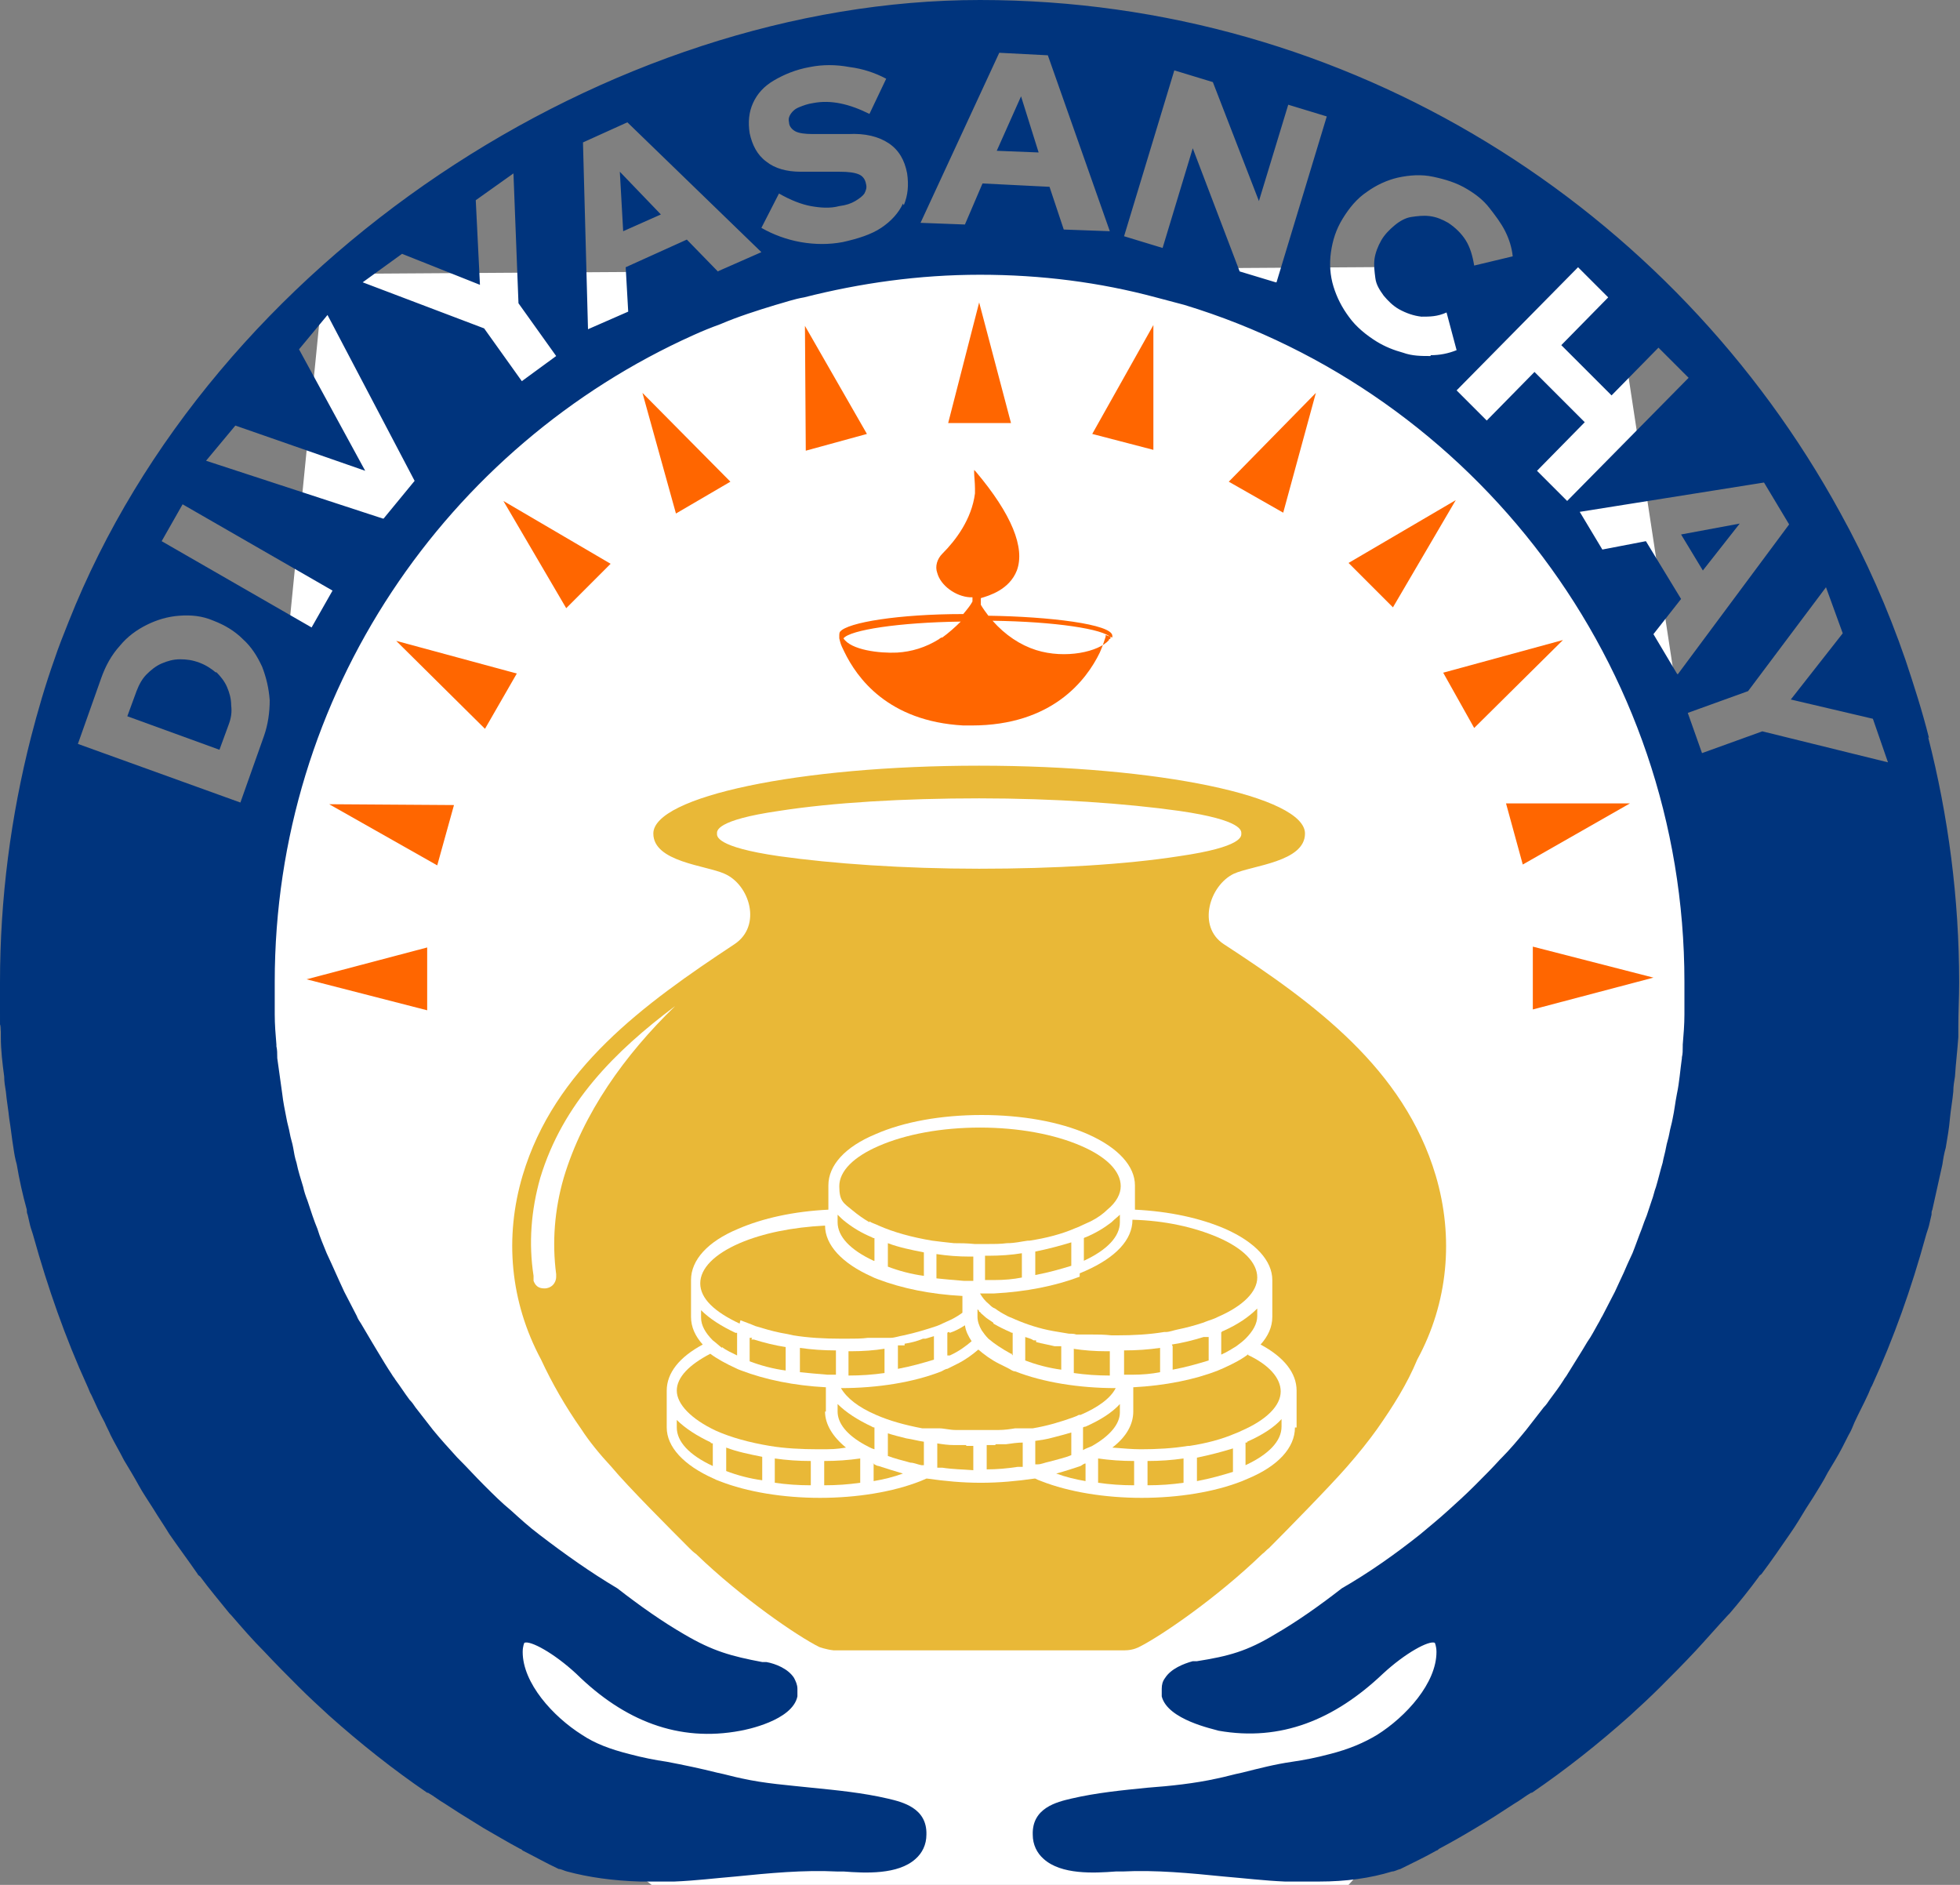 <?xml version="1.0" encoding="UTF-8"?>
<svg id="Layer_1" data-name="Layer 1" xmlns="http://www.w3.org/2000/svg" version="1.1" viewBox="0 0 234 225">
  <rect x="0" y="0" width="234" height="225" fill="#808080" stroke="none"/>
  <defs>
    <style>
      .cls-1 {
        fill: #00347d;
      }

      .cls-1, .cls-2, .cls-3, .cls-4 {
        stroke-width: 0px;
      }

      .cls-2 {
        fill: #e9b837;
      }

      .cls-3 {
        fill: #fff;
      }

      .cls-4 {
        fill: #f60;
      }
    </style>
  </defs>
  <polygon class="cls-3" points="192.4 31.7 38.7 32.7 24.5 175.7 36.3 175.5 72 220.6 77.8 225 161 225 180.8 203.2 207.7 178.9 213.8 172.1 192.4 31.7"/>
  <g>
    <g>
      <polygon class="cls-1" points="203.3 68.1 207.7 62.5 200.7 63.8 203.3 68.1"/>
      <polygon class="cls-1" points="119 18 124 18.2 121.9 11.5 119 18"/>
      <polygon class="cls-1" points="74.4 27.6 78.9 25.6 74 20.5 74.4 27.6"/>
      <path class="cls-1" d="M25.8,80.3c-.6-.5-1.2-.9-2-1.2-.8-.3-1.5-.4-2.3-.4s-1.5.2-2.2.5c-.7.3-1.3.8-1.8,1.3s-.9,1.2-1.2,2l-1.1,3,11,4,1.1-3c.3-.8.4-1.5.3-2.3,0-.8-.2-1.5-.5-2.2-.3-.7-.8-1.3-1.3-1.8Z"/>
      <path class="cls-1" d="M230.3,88.1c-.8-3.2-1.8-6.3-2.8-9.3-2.1-6.1-4.7-12-7.8-17.6C199.8,24.8,161.2,0,117,0S25.4,30.8,8.2,74.2c-.6,1.5-1.2,3-1.7,4.5-1.1,3.1-2,6.2-2.8,9.3-2.4,9.4-3.7,19.2-3.7,29.3s0,3.6.1,5.3c0,.4,0,.8,0,1.2,0,1.6.2,3.2.4,4.7,0,.6.1,1.2.2,1.8.1,1.1.3,2.2.4,3.2.2,1.2.3,2.3.5,3.5.1.7.2,1.3.4,2,.3,1.8.7,3.6,1.2,5.4,0,.2,0,.4.1.6.1.4.2.9.3,1.3.1.4.3.9.4,1.3,0,0,0,0,0,0,0,0,0,0,0,0,1.7,6.1,3.8,12.1,6.4,17.8.2.4.3.8.5,1.1.5,1.1,1,2.2,1.6,3.3.2.5.5,1,.7,1.5.5,1,1.1,2,1.6,3,.3.5.6,1,.9,1.5.6,1,1.1,2,1.7,2.9.3.5.6.9.9,1.4.6,1,1.3,2,1.9,3,0,0,0,0,0,0,0,0,0,0,0,0,1.1,1.6,2.3,3.2,3.4,4.8,0,.1.2.2.3.3,1.1,1.5,2.3,2.9,3.5,4.4,0,0,.1.1.2.2,1.3,1.5,2.5,2.9,3.9,4.3,0,0,0,0,0,0,1.4,1.5,2.8,2.9,4.2,4.3,0,0,0,0,0,0,0,0,0,0,0,0,1.2,1.2,2.4,2.3,3.6,3.4,3.7,3.3,7.6,6.4,11.7,9.2,0,0,0,0,.1,0,0,0,0,0,0,0,.7.4,1.3.9,2,1.3.6.4,1.1.7,1.7,1.1,1,.6,1.9,1.2,2.9,1.8,0,0,0,0,0,0,0,0,0,0,0,0,1.4.8,2.9,1.7,4.4,2.5.1,0,.2.1.3.2,1.4.7,2.8,1.5,4.3,2.2,0,0,0,0,0,0,0,0,0,0,0,0,.3,0,.6.2,1,.3,2.6.7,5.5,1.1,8.7,1.2h0c.4,0,.8,0,1.2,0,.9,0,1.9,0,2.9,0,2.5-.1,4.9-.4,7.3-.6,4-.4,8.1-.8,12.1-.6h.8c2.6.2,6.5.4,8.6-1.5.8-.7,1.3-1.7,1.3-2.9.1-3.2-2.9-3.9-4.6-4.3h0s0,0,0,0c-3-.7-6.1-1-9.1-1.3-2.8-.3-5.6-.5-8.3-1.1-1-.2-2-.5-3-.7-2-.5-3.9-.9-6-1.3-1.4-.2-2.9-.5-4.4-.9-2.4-.6-4.2-1.3-5.7-2.3-3.5-2.2-7.1-6.2-7.1-9.9,0-.7.2-1.1.2-1.1.7-.3,3.5,1.2,6.2,3.7,5.7,5.6,12.2,8.2,19.6,6.8.6-.1,6.2-1.2,6.8-4.1,0-.3,0-.6,0-.9,0-.5-.2-.9-.4-1.3-.7-1.1-2.2-1.7-3.3-1.9h-.5c-3.7-.7-5.9-1.3-9.3-3.3-2.6-1.5-5.3-3.4-8-5.5,0,0,0,0,0,0-3.2-1.9-6.3-4.1-9.3-6.4,0,0,0,0,0,0-1.2-.9-2.3-1.9-3.4-2.9,0,0,0,0,0,0-1.1-.9-2.1-1.9-3.1-2.9,0,0-.1-.1-.2-.2-1-1-1.9-2-2.9-3,0,0-.1-.1-.2-.2-1-1.1-2-2.2-2.9-3.3-.7-.9-1.4-1.8-2.1-2.7-.2-.3-.4-.6-.7-.9-.6-.8-1.1-1.6-1.7-2.4-.1-.2-.3-.4-.4-.6-.6-.9-1.2-1.9-1.8-2.9-.2-.3-.4-.7-.6-1-.4-.7-.9-1.5-1.3-2.2-.2-.3-.4-.6-.5-.9-.5-1-1-1.9-1.5-2.9-.2-.4-.4-.9-.6-1.3-.3-.7-.6-1.3-.9-2-.2-.4-.4-.9-.6-1.3-.4-1-.8-1.9-1.1-2.9-.2-.5-.4-1-.6-1.6-.2-.6-.4-1.2-.6-1.8-.2-.5-.4-1.1-.5-1.6-.3-1-.6-1.9-.8-2.9-.2-.6-.3-1.2-.4-1.8-.1-.6-.3-1.1-.4-1.7-.1-.6-.3-1.2-.4-1.8-.2-1-.4-2-.5-2.9-.2-1.4-.4-2.8-.6-4.3,0,0,0,0,0-.1,0-.4,0-.9-.1-1.3,0,0,0-.1,0-.2-.1-1.2-.2-2.4-.2-3.6,0-1.3,0-2.6,0-3.9,0-34.4,20.6-64,50-77.2,1.1-.5,2.1-.9,3.2-1.3,2.1-.9,4.3-1.6,6.6-2.3,1.1-.3,2.2-.7,3.4-.9,6.7-1.7,13.7-2.7,21-2.7s14.3.9,21,2.7c1.1.3,2.3.6,3.4.9,34.5,10.5,59.7,42.8,59.7,80.8s0,2.6,0,3.9c0,1.2-.1,2.4-.2,3.6,0,0,0,.1,0,.2,0,.5,0,.9-.1,1.3,0,0,0,0,0,.1-.2,1.4-.3,2.9-.6,4.3-.2,1-.3,2-.5,2.9-.1.6-.3,1.2-.4,1.8-.1.6-.3,1.1-.4,1.7-.1.6-.3,1.2-.4,1.8-.3,1-.5,1.9-.8,2.9-.2.5-.3,1.1-.5,1.6-.2.6-.4,1.2-.6,1.8-.2.5-.4,1-.6,1.6-.4,1-.7,1.9-1.1,2.9-.2.4-.4.9-.6,1.3-.3.7-.6,1.4-.9,2-.2.4-.4.9-.6,1.3-.5,1-1,1.9-1.5,2.9-.2.3-.3.6-.5.9-.4.7-.8,1.5-1.3,2.2-.2.3-.4.7-.6,1-.6,1-1.2,1.9-1.8,2.9-.1.2-.3.4-.4.6-.5.8-1.1,1.6-1.7,2.4-.2.3-.4.6-.7.9-.7.9-1.4,1.8-2.1,2.7-.9,1.1-1.9,2.3-2.9,3.3,0,0-.1.1-.2.2-.9,1-1.9,2-2.9,3,0,0-.1.1-.2.2-1,1-2.1,2-3.1,2.9,0,0,0,0,0,0-1.1,1-2.2,1.9-3.4,2.9,0,0,0,0,0,0-2.9,2.3-6,4.5-9.3,6.4,0,0,0,0,0,0-2.7,2.1-5.4,4-8,5.5-3.3,2-5.5,2.6-9.3,3.2h-.5c-1.1.3-2.6.9-3.3,2-.3.4-.4.8-.4,1.3,0,.3,0,.6,0,.9.7,2.8,6.2,3.9,6.8,4.1,7.4,1.3,13.8-1.3,19.6-6.8,2.7-2.5,5.5-4,6.2-3.7,0,0,.2.4.2,1.1,0,3.7-3.6,7.7-7.1,9.9-1.5.9-3.3,1.7-5.7,2.3-1.5.4-3,.7-4.4.9-2.1.3-4,.8-6,1.3-1,.2-2,.5-3,.7-2.7.6-5.6.9-8.3,1.1-3,.3-6.1.6-9.1,1.3h0s0,0,0,0c-1.7.4-4.7,1.1-4.6,4.3,0,1.2.5,2.2,1.3,2.9,2.1,1.9,6,1.7,8.6,1.5h.8c4-.2,8.1.2,12.1.6,2.4.2,4.9.5,7.3.6,1,0,2,0,2.9,0s.8,0,1.2,0h0c3.2,0,6.1-.4,8.7-1.2.3,0,.6-.2,1-.3,0,0,0,0,0,0,0,0,0,0,0,0,1.4-.7,2.9-1.4,4.3-2.2.1,0,.2-.1.3-.2,1.5-.8,2.9-1.6,4.4-2.5,0,0,0,0,0,0,0,0,0,0,0,0,1-.6,2-1.2,2.9-1.8.6-.4,1.1-.7,1.7-1.1.7-.4,1.3-.9,2-1.3,0,0,0,0,0,0,0,0,0,0,.1,0,4.1-2.8,8-5.9,11.7-9.2,1.2-1.1,2.4-2.2,3.6-3.4,0,0,0,0,0,0,0,0,0,0,0,0,1.4-1.4,2.8-2.8,4.2-4.3,0,0,0,0,0,0,1.3-1.4,2.6-2.9,3.9-4.3,0,0,.1-.1.2-.2,1.2-1.4,2.4-2.9,3.5-4.4,0-.1.2-.2.3-.3,1.2-1.6,2.3-3.2,3.4-4.8,0,0,0,0,0,0,.7-1,1.3-2,1.9-3,.3-.5.6-.9.9-1.4.6-1,1.2-1.9,1.7-2.9.3-.5.6-1,.9-1.5.6-1,1.1-2,1.6-3,.3-.5.5-1,.7-1.5.5-1.1,1.1-2.2,1.6-3.3.2-.4.3-.8.5-1.1,2.6-5.7,4.7-11.6,6.4-17.8,0,0,0,0,0,0,0,0,0,0,0,0,.1-.4.3-.9.4-1.3.1-.4.2-.9.3-1.3,0-.2,0-.4.1-.6.4-1.8.8-3.6,1.2-5.4.1-.7.2-1.3.4-2,.2-1.2.4-2.3.5-3.5.1-1.1.3-2.1.4-3.2,0-.6.1-1.2.2-1.8.1-1.6.3-3.2.4-4.7,0-.4,0-.8,0-1.2,0-1.8.1-3.5.1-5.3,0-10.1-1.3-19.9-3.7-29.3ZM31.5,87.9l-2.8,7.9-19.4-7,2.8-7.9c.5-1.4,1.2-2.7,2.2-3.8.9-1.1,2-1.9,3.2-2.5,1.2-.6,2.5-1,3.9-1.1s2.7,0,4.1.6c1.3.5,2.5,1.2,3.5,2.2,1,.9,1.7,2,2.3,3.3.5,1.3.8,2.6.9,4,0,1.4-.2,2.9-.7,4.3ZM37.2,74.9l-17.9-10.3,2.5-4.4,17.9,10.3-2.5,4.4ZM45.7,61.9l-21.1-6.9,3.5-4.2,15.5,5.4-7.9-14.5,3.4-4.1,10.4,19.8-3.7,4.5ZM62.3,45.5l-4.5-6.3-14.5-5.5,4.7-3.4,9.3,3.7-.5-10.1,4.5-3.2.6,15.5,4.5,6.3-4.1,3ZM85.7,32.4l-3.7-3.8-7.3,3.3.3,5.3-4.8,2.1-.6-22.3,5.3-2.4,16,15.5-5,2.2ZM107.8,24.3c-.5,1.1-1.4,2.1-2.6,2.9-1.2.8-2.8,1.3-4.6,1.7-1.6.3-3.3.3-5,0-1.7-.3-3.3-.9-4.7-1.7l2.1-4.1c1.4.8,2.7,1.3,3.8,1.5,1.1.2,2.3.3,3.4,0,.8-.1,1.4-.3,1.9-.6.5-.3.9-.6,1.1-.9.2-.4.3-.7.2-1.1-.1-.6-.4-1-.9-1.2s-1.2-.3-2.3-.3h-4.6c-1.7,0-3.1-.4-4.1-1.2-1.1-.8-1.7-2-2-3.4-.2-1.3-.1-2.5.4-3.6.5-1.1,1.3-2,2.5-2.7,1.2-.7,2.6-1.3,4.3-1.6,1.5-.3,3.1-.3,4.7,0,1.6.2,3.1.7,4.4,1.4l-2,4.2c-2.4-1.2-4.6-1.7-6.7-1.3-.7.1-1.2.3-1.7.5-.5.2-.8.5-1,.8s-.3.6-.2,1c0,.5.4.9.8,1.1.4.2,1.1.3,2,.3h4.3c2-.1,3.6.3,4.8,1.1s1.9,2,2.2,3.6c.2,1.4.1,2.6-.4,3.8ZM127,27.4l-1.7-5.1-8-.4-2.1,4.9-5.3-.2,9.4-20.3,5.8.3,7.4,21-5.5-.2ZM152.3,33.7l-4.3-1.3-5.6-14.7-3.6,11.9-4.6-1.4,6-19.8,4.6,1.4,5.5,14.2,3.5-11.5,4.6,1.4-6,19.8ZM170.8,42.5c-1.1,0-2.2,0-3.3-.4-1.1-.3-2.1-.7-3.1-1.3-1.3-.8-2.5-1.8-3.3-2.9-.9-1.2-1.5-2.4-1.9-3.7-.4-1.3-.5-2.7-.3-4.1s.6-2.7,1.4-4c.8-1.3,1.7-2.4,2.9-3.2,1.1-.8,2.4-1.4,3.7-1.7,1.4-.3,2.8-.4,4.2-.1s2.8.7,4.1,1.5c1,.6,1.9,1.3,2.6,2.2s1.4,1.8,1.9,2.8c.5,1,.8,2,.9,3l-4.6,1.1c-.2-1.2-.5-2.2-1-3-.5-.8-1.2-1.5-2.1-2.1-.7-.4-1.4-.7-2.2-.8-.8-.1-1.5,0-2.2.1s-1.4.5-2,1c-.6.5-1.2,1.1-1.6,1.8-.4.7-.7,1.5-.8,2.2-.1.8,0,1.5.1,2.3s.5,1.4,1,2.1c.5.6,1.1,1.2,1.8,1.6.9.5,1.8.8,2.7.9,1,0,1.9,0,3-.5l1.2,4.5c-1,.4-2,.6-3.1.6ZM183.5,56.2l5.7-5.8-6-6-5.7,5.8-3.6-3.6,14.5-14.7,3.6,3.6-5.6,5.7,6,6,5.6-5.7,3.6,3.6-14.5,14.7-3.6-3.6ZM200.2,80.4l-2.8-4.7,3.3-4.2-4.2-6.9-5.2,1-2.7-4.5,22-3.5,3,5-13.3,17.9ZM210.4,87.3l-7.2,2.6-1.7-4.8,7.2-2.6,9.3-12.4,2,5.5-6.2,7.9,9.8,2.3,1.8,5.2-15-3.7Z"/>
    </g>
    <path class="cls-4" d="M132.8,76.1s0,0,0,0c0,0,0-.1,0-.2,0-1.4-7.6-2.3-14.8-2.4-.3-.4-.6-.8-.9-1.3v-.3c0-.2,0-.3,0-.5h0c1-.3,3.4-1,4.3-3.3,1-2.7-.6-6.7-4.9-11.8l-.2-.2v.2s0,0,0,.1c0,.4.1,1.2.1,1.9,0,.2,0,.4,0,.6,0,0,0,0,0,0-.4,3.1-2.3,5.6-3.9,7.2-.6.6-.9,1.5-.6,2.3.4,1.5,2.2,2.8,3.9,2.9,0,0,.2,0,.3,0,0,.1,0,.2,0,.3,0,0,0,.1,0,.2h0c-.2.4-.6.9-1.1,1.5-7.7,0-13.8,1-14.7,2.1,0,0-.1.1-.1.4,0,0,0,0,0,.1,0,0,0,0,0,0h0c0,.2,0,.2,0,.3h0s.1.4.1.4c.1.4.3.8.5,1.2h0s0,0,0,0c1.5,3.1,5.2,8.3,14.2,8.8h0c0,0,0,0,0,0,0,0,.2,0,.3,0h0c0,0,.1,0,.2,0h0c0,0,.1,0,.2,0h0c0,0,.2,0,.3,0,9.6,0,13.7-5.4,15.3-8.7h0s0,0,0,0c.4-.9.6-1.6.7-1.9v-.2c0,0,0,0,0,0ZM112.4,76.1c0,0-.2.1-.3.2-1.6,1-3.3,1.5-5,1.6-2.1.1-5.5-.3-6.4-1.7.8-1,6.6-1.9,14-2-.7.7-1.5,1.4-2.2,1.9ZM132.4,76.4c-1.2,1.4-5.2,2.3-8.7,1.2-1.9-.6-3.7-1.8-5.2-3.5,7.5.1,13.3,1,14.1,2,0,0,0,.2-.2.2Z"/>
    <g>
      <path class="cls-2" d="M110.3,152.3v-2.8c-1.5-.3-3-.6-4.3-1.1v2.8c1.3.5,2.8.9,4.3,1.1Z"/>
      <path class="cls-2" d="M113.3,159h0c0,0-.1,0-.2.1v2.7s0,0,.1,0c0,0,.1,0,.2,0,1.1-.5,1.9-1.1,2.6-1.7-.4-.6-.7-1.2-.8-1.9-.6.4-1.2.7-1.8.9Z"/>
      <path class="cls-2" d="M103.8,145.8c.3.2.7.3,1.1.5,1.8.8,4,1.4,6.4,1.8.8.1,1.6.2,2.6.3.7,0,1.5,0,2.5.1,0,0,.2,0,.3,0,.2,0,.5,0,.7,0,0,0,.2,0,.3,0,.9,0,1.8,0,2.5-.1,1,0,1.7-.2,2.5-.3,0,0,.2,0,.2,0,2-.3,3.9-.8,5.5-1.5.3-.1.5-.2.7-.3.4-.2.7-.3,1.1-.5.8-.4,1.5-.9,2-1.4,1.1-.9,1.6-1.9,1.6-2.8h0c0-1.8-1.7-3.5-4.7-4.8-3.2-1.4-7.5-2.2-12.1-2.2s-8.9.8-12.1,2.2c-3,1.3-4.7,3-4.7,4.8s.5,2,1.6,2.9c.6.5,1.3,1,2,1.4Z"/>
      <path class="cls-2" d="M116.2,150c0,0-.1,0-.2,0,0,0-.1,0-.2,0-1.4,0-2.7-.1-4-.3v2.9c1,.1,2,.2,3.3.3.1,0,.3,0,.4,0,.2,0,.4,0,.7,0v-2.9Z"/>
      <path class="cls-2" d="M88.4,157.6c.5.2,1.1.4,1.8.7,1,.3,2,.6,3,.8.6.1,1.1.2,1.5.3,1.8.3,3.8.4,5.7.4s.2,0,.4,0c0,0,.2,0,.3,0,.9,0,1.8,0,2.5-.1.3,0,.5,0,.8,0h.4c.2,0,.3,0,.5,0,.3,0,.6,0,.8,0,0,0,.2,0,.2,0,.5,0,1-.2,1.6-.3,1.4-.3,2.7-.7,3.9-1.1.3-.1.5-.2.7-.3.4-.2.7-.3,1.1-.5.4-.2.9-.5,1.3-.8v-2c-3.8-.2-7.2-.9-10.1-2-.3-.1-.5-.2-.7-.3-3.6-1.6-5.6-3.8-5.6-6.1-3.9.2-7.4.9-10.2,2.1-3,1.3-4.7,3-4.7,4.8s1.7,3.4,4.7,4.8Z"/>
      <path class="cls-2" d="M104.4,150.5v-2.7c0,0-.2,0-.3-.1-1.2-.5-2.2-1.1-3.1-1.8-.4-.3-.7-.6-1-.9v.9c0,1.7,1.5,3.3,4.3,4.6Z"/>
      <path class="cls-2" d="M101.5,161.3c0,0-.1,0-.2,0v2.9c1.5,0,2.9-.1,4.3-.3v-2.9c-1.2.2-2.6.3-4,.3,0,0-.1,0-.2,0Z"/>
      <path class="cls-2" d="M108,160.6c-.1,0-.2,0-.3,0-.2,0-.3,0-.5,0v2.8c1.6-.3,3-.7,4.3-1.1v-2.8c-.3.1-.7.2-1,.3h-.3c-.7.3-1.5.5-2.2.6Z"/>
      <path class="cls-2" d="M98.7,164.1c.1,0,.3,0,.4,0,.2,0,.4,0,.7,0v-2.9c-1.5,0-2.9-.1-4.3-.3v2.9c1,.1,2,.2,3.3.3Z"/>
      <path class="cls-2" d="M123.7,160h-.3c-.3-.2-.7-.3-1-.4v2.8c1.3.5,2.8.9,4.3,1.1v-2.8c-.2,0-.3,0-.5,0-.1,0-.2,0-.3,0-.8-.2-1.5-.3-2.2-.5Z"/>
      <path class="cls-2" d="M128.2,161v2.9c1.4.2,2.8.3,4.3.3v-2.9c0,0-.1,0-.2,0,0,0-.1,0-.2,0-1.4,0-2.7-.1-4-.3Z"/>
      <path class="cls-2" d="M133.7,145.9v-.9c-.3.3-.6.5-1,.9-.9.7-1.9,1.3-3.1,1.8h0c0,0-.1,0-.2.1v2.7c2.8-1.3,4.3-2.9,4.3-4.6Z"/>
      <path class="cls-2" d="M140,160.7v2.8c1.6-.3,3-.7,4.3-1.1v-2.8c0,0-.2,0-.3,0,0,0-.2,0-.3,0-1.3.4-2.5.7-3.8.9Z"/>
      <path class="cls-2" d="M145.9,159s0,0-.1,0v2.7c.7-.3,1.3-.7,1.8-1,.4-.3.8-.6,1.1-.9.9-.9,1.4-1.8,1.4-2.7v-.9c-1,1-2.3,1.9-4.1,2.7,0,0,0,0-.1,0Z"/>
      <path class="cls-2" d="M128.9,152.4c-2.9,1.1-6.4,1.8-10.2,2-.5,0-1.1,0-1.7,0h0s0,0,0,0h0c.3.5.6.9,1.1,1.3.2.2.4.4.7.5.4.3.9.6,1.3.8.3.2.7.3,1.1.5,1.4.6,2.9,1.1,4.6,1.4.6.1,1.2.2,1.8.3.3,0,.6,0,.9.1.2,0,.3,0,.5,0,.1,0,.2,0,.4,0,.3,0,.5,0,.8,0,.8,0,1.6,0,2.5.1.1,0,.2,0,.3,0,.1,0,.2,0,.4,0,1.9,0,3.8-.1,5.6-.4,0,0,.2,0,.2,0,.4,0,.9-.2,1.4-.3,1-.2,2.1-.5,3-.8.5-.2.8-.3,1.1-.4.3-.1.5-.2.7-.3,3-1.3,4.7-3,4.7-4.7h0c0-1.8-1.7-3.5-4.7-4.8-2.8-1.2-6.3-2-10.2-2.1,0,2.4-2,4.5-5.6,6.1-.2.1-.5.2-.7.3Z"/>
      <path class="cls-2" d="M134.8,164.1c.1,0,.3,0,.4,0,1.2,0,2.3-.1,3.3-.3v-2.9c-1.4.2-2.8.3-4.3.3v2.9c.2,0,.4,0,.7,0Z"/>
      <path class="cls-2" d="M122,152.5v-2.9c-1.2.2-2.6.3-4,.3,0,0-.1,0-.2,0,0,0-.1,0-.2,0v2.9c.2,0,.4,0,.7,0,.1,0,.3,0,.4,0,1.2,0,2.3-.1,3.3-.3Z"/>
      <path class="cls-2" d="M89.8,159.7c0,0-.2,0-.3,0v2.8c1.3.5,2.8.9,4.3,1.1v-2.8c-1.3-.2-2.5-.5-3.8-.9,0,0-.2,0-.3,0Z"/>
      <path class="cls-2" d="M123.6,149.4v2.8c1.6-.3,3-.7,4.3-1.1v-2.8c-1.3.4-2.8.8-4.3,1.1Z"/>
      <path class="cls-2" d="M118.6,157.9c-.4-.3-.8-.5-1.1-.8h0c0,0,0,0,0,0-.2-.2-.4-.3-.5-.5h-.1c0-.2-.1-.2-.2-.3v.9c0,.5.2,1.1.5,1.6.2.3.5.7.8,1,.7.6,1.6,1.2,2.7,1.8h.1c0,.1,0,.1.1.2v-2.7c0,0-.2,0-.3-.1-.7-.3-1.3-.6-2-1Z"/>
      <path class="cls-2" d="M104.3,174.7v2.1c1.2-.2,2.4-.5,3.5-.9-1-.3-2-.6-2.9-.9-.2,0-.5-.2-.7-.3Z"/>
      <path class="cls-2" d="M131.1,177c1.4.2,2.8.3,4.3.3v-2.9c-1.5,0-2.9-.1-4.3-.3v2.9Z"/>
      <path class="cls-2" d="M133.7,168.5v-.9c-.9,1-2.3,1.9-4.1,2.7,0,0-.2,0-.3.1v2.7c.3-.2.7-.3,1.1-.5,2.1-1.2,3.3-2.6,3.3-4Z"/>
      <path class="cls-2" d="M129,168.9c2.1-.9,3.6-2,4.2-3.2-4.4,0-8.7-.7-12-2-.3,0-.5-.2-.7-.3,0,0,0,0,0,0-.4-.2-.8-.4-1.2-.6-1-.5-1.8-1.1-2.5-1.7-.7.6-1.5,1.2-2.5,1.7-.4.2-.8.4-1.2.6,0,0,0,0,0,0-.2,0-.5.2-.7.3-3.3,1.3-7.6,2-12,2,.7,1.2,2.1,2.3,4.2,3.2,1.6.7,3.4,1.2,5.5,1.6.1,0,.2,0,.3,0,.2,0,.3,0,.5,0,.3,0,.6,0,.8,0,.2,0,.3,0,.4,0,.6,0,1.3.2,2,.2.3,0,.7,0,1.1,0h.3c.2,0,.3,0,.5,0,.5,0,.9,0,1.4,0,.2,0,.3,0,.5,0h.3c.3,0,.7,0,1,0,.7,0,1.4-.1,2-.2.1,0,.3,0,.5,0,.2,0,.5,0,.7,0,0,0,.2,0,.2,0,.1,0,.3,0,.4,0,0,0,.2,0,.3,0,1.8-.3,3.4-.8,4.8-1.3.3-.1.5-.2.7-.3Z"/>
      <path class="cls-2" d="M127.9,171c-.7.2-1.4.4-2.2.6-.7.2-1.4.3-2.1.4v2.8s0,0,.1,0c0,0,.1,0,.2,0,.4,0,.8-.2,1.3-.3,1.1-.3,2-.5,2.7-.8v-2.8Z"/>
      <path class="cls-2" d="M137,177.3c1.5,0,2.9-.1,4.3-.3v-2.9c-1.4.2-2.8.3-4.3.3v2.9Z"/>
      <path class="cls-2" d="M126.1,175.9c1.1.4,2.3.7,3.5.9v-2.1c-.2,0-.4.2-.6.3-.9.3-1.8.6-2.9.9Z"/>
      <path class="cls-2" d="M171.4,140.3c-3.8-12.7-14.4-20.5-25.3-27.6-3.2-2.1-1.7-7,1.2-8.4,2.2-1,8.5-1.4,8.5-4.8,0-4.4-17.4-8.1-38.9-8.1-21.5,0-38.9,3.7-38.9,8.1,0,3.4,6.3,3.8,8.5,4.8,3,1.3,4.5,6.2,1.2,8.4-10.9,7.2-21.5,14.9-25.3,27.6-2.2,7.4-1.5,15.1,2.2,22,1.3,2.8,2.9,5.6,4.8,8.3.9,1.4,2.2,3,3.6,4.5,1.9,2.3,7.3,7.7,9.3,9.7.2.2.5.5.8.7,5.5,5.3,12.1,9.8,14.7,11.1,0,0,.8.3,1.7.4h34.8c1,0,1.7-.4,1.7-.4,2.6-1.3,9.2-5.8,14.7-11.1.3-.2.5-.5.8-.7,2-2,7.3-7.4,9.3-9.7,1.4-1.6,2.6-3.1,3.6-4.5,1.9-2.7,3.6-5.4,4.8-8.3,3.7-6.8,4.4-14.6,2.2-22ZM85.6,99.5c0-.3-.2-1.6,7.4-2.7,6.4-1,14.9-1.5,23.9-1.5,9,0,17.5.6,23.9,1.5,7.6,1.1,7.4,2.4,7.4,2.7,0,.3.2,1.6-7.4,2.7-6.4,1-14.9,1.5-23.9,1.5-9,0-17.5-.6-23.9-1.5-7.6-1.1-7.4-2.4-7.4-2.7ZM67.3,140.6c-1.1,3.8-1.4,7.7-.9,11.5,0,0,0,.3,0,.2,0,0,0,0,0,.1,0,.8-.6,1.4-1.4,1.4s-1.1-.4-1.3-.9c0-.2,0-.4,0-.6-.6-3.9-.3-7.8.8-11.7,2.7-8.9,8.9-15.1,16.1-20.5-6,5.8-11,12.8-13.3,20.5ZM154.6,170.4c0,2.4-2,4.6-5.6,6.1-.2.1-.5.2-.7.3-3.3,1.3-7.6,2-12,2s-8.7-.7-12-2c-.3-.1-.5-.2-.7-.3,0,0,0,0-.1,0,0,0,0,0,0,0-2.1.3-4.2.5-6.4.5s-4.3-.2-6.4-.5c0,0,0,0,0,0,0,0,0,0-.1,0-.2.1-.5.2-.7.3-3.3,1.3-7.6,2-12,2s-8.7-.7-12-2c-.3-.1-.5-.2-.7-.3-3.6-1.6-5.6-3.8-5.6-6.1v-4.4c0-2.1,1.5-4,4.3-5.5-.9-1-1.4-2.1-1.4-3.3v-4.4c0-2.4,2-4.6,5.6-6.1,3-1.3,6.7-2.1,10.8-2.3v-2.9c0-2.4,2-4.6,5.6-6.1,3.4-1.5,7.9-2.3,12.7-2.3s9.3.8,12.7,2.3c3.6,1.6,5.6,3.8,5.6,6.1v2.9c4.1.2,7.8,1,10.8,2.3,3.6,1.6,5.6,3.8,5.6,6.1v4.4c0,1.2-.5,2.3-1.4,3.3,2.8,1.5,4.3,3.4,4.3,5.5v4.4Z"/>
      <path class="cls-2" d="M142.9,176.8c1.6-.3,3-.7,4.3-1.1v-2.8c-1.3.4-2.8.8-4.3,1.1v2.8Z"/>
      <path class="cls-2" d="M149.1,161.6c-.9.7-1.9,1.2-3,1.7-.2.1-.5.2-.7.3-2.8,1.1-6.3,1.8-10.1,2v2.9c0,1.5-.8,3-2.5,4.3,1.3.1,2.4.2,3.4.2,1.9,0,3.8-.1,5.6-.4,0,0,.2,0,.2,0,2-.3,3.9-.8,5.5-1.5.3-.1.5-.2.7-.3,3-1.3,4.7-3,4.7-4.7h0c0-1.6-1.4-3.2-4-4.4Z"/>
      <path class="cls-2" d="M148.9,172.2c0,0-.1,0-.2,0v2.7c2.8-1.3,4.3-2.9,4.3-4.6v-.9c-.9,1-2.3,1.9-4.1,2.7h0Z"/>
      <path class="cls-2" d="M118.8,172.5h-.2c-.1,0-.2,0-.3,0-.2,0-.3,0-.5,0v2.9c1.2,0,2.4-.1,3.7-.3,0,0,.2,0,.3,0,.1,0,.2,0,.3,0v-2.9c-.6,0-1.3.1-2,.2-.4,0-.8,0-1.2,0Z"/>
      <path class="cls-2" d="M86.2,160.8c.5.4,1.2.7,1.8,1v-2.7s0,0,0,0h-.2c-1.7-.8-3.1-1.7-4.1-2.7v.9c0,.9.5,1.8,1.4,2.7.4.3.7.6,1.1.9Z"/>
      <path class="cls-2" d="M86.7,175.6c1.3.5,2.8.9,4.3,1.1v-2.8c-1.5-.3-3-.6-4.3-1.1v2.8Z"/>
      <path class="cls-2" d="M98.6,168.5v-2.9c-3.8-.2-7.2-.9-10.1-2-.3-.1-.5-.2-.7-.3-1.1-.5-2.2-1.1-3-1.7-2.5,1.3-4,2.8-4,4.4s1.7,3.4,4.7,4.8c1.8.8,4,1.4,6.4,1.8,1.8.3,3.8.4,5.7.4s2.1,0,3.4-.2c-1.6-1.3-2.5-2.8-2.5-4.3Z"/>
      <path class="cls-2" d="M84.9,172.2c-1.7-.8-3.1-1.7-4.1-2.7v.9c0,1.7,1.5,3.3,4.3,4.6v-2.7c0,0-.2,0-.3-.1Z"/>
      <path class="cls-2" d="M92.5,177c1.4.2,2.8.3,4.3.3v-2.9c-1.5,0-2.9-.1-4.3-.3v2.9Z"/>
      <path class="cls-2" d="M106,171v2.8c.8.3,1.6.5,2.7.8.4,0,.8.2,1.3.3,0,0,.1,0,.2,0,0,0,0,0,.1,0v-2.8c-.7-.1-1.4-.3-2.1-.4-.8-.2-1.6-.4-2.2-.6Z"/>
      <path class="cls-2" d="M98.4,177.3c1.5,0,2.9-.1,4.3-.3v-2.9c-1.4.2-2.8.3-4.3.3v2.9Z"/>
      <path class="cls-2" d="M104.4,170.4c0,0-.2,0-.3-.1-1.7-.8-3.1-1.7-4.1-2.7v.9c0,1.4,1.1,2.8,3.3,4,.4.2.7.4,1.1.5v-2.7Z"/>
      <path class="cls-2" d="M115.3,172.5h-.2c-.4,0-.8,0-1.2,0-.7,0-1.4-.1-2-.2v2.9c.1,0,.2,0,.3,0,0,0,.2,0,.3,0,1.3.2,2.5.2,3.7.3v-2.9c-.2,0-.3,0-.5,0-.1,0-.2,0-.3,0Z"/>
    </g>
    <g>
      <polygon class="cls-4" points="113.2 50.5 120.7 50.5 116.9 36.1 113.2 50.5"/>
      <polygon class="cls-4" points="96.2 53.8 103.5 51.8 96.1 38.9 96.2 53.8"/>
      <polygon class="cls-4" points="80.7 61.3 87.2 57.5 76.7 46.9 80.7 61.3"/>
      <polygon class="cls-4" points="67.6 72.6 72.9 67.3 60.1 59.8 67.6 72.6"/>
      <polygon class="cls-4" points="57.9 87 61.7 80.4 47.3 76.5 57.9 87"/>
      <polygon class="cls-4" points="52.2 103.3 54.2 96.1 39.3 96 52.2 103.3"/>
      <polygon class="cls-4" points="51 120.6 51 113.1 36.6 116.9 51 120.6"/>
      <polygon class="cls-4" points="183 113 183 120.5 197.4 116.7 183 113"/>
      <polygon class="cls-4" points="179.8 95.9 181.8 103.2 194.6 95.9 179.8 95.9"/>
      <polygon class="cls-4" points="172.3 80.3 176 86.9 186.6 76.4 172.3 80.3"/>
      <polygon class="cls-4" points="161 67.2 166.3 72.5 173.8 59.7 161 67.2"/>
      <polygon class="cls-4" points="153.2 61.2 157.1 46.9 146.7 57.5 153.2 61.2"/>
      <polygon class="cls-4" points="137.7 53.7 137.7 38.8 130.4 51.8 137.7 53.7"/>
    </g>
  </g>
</svg>